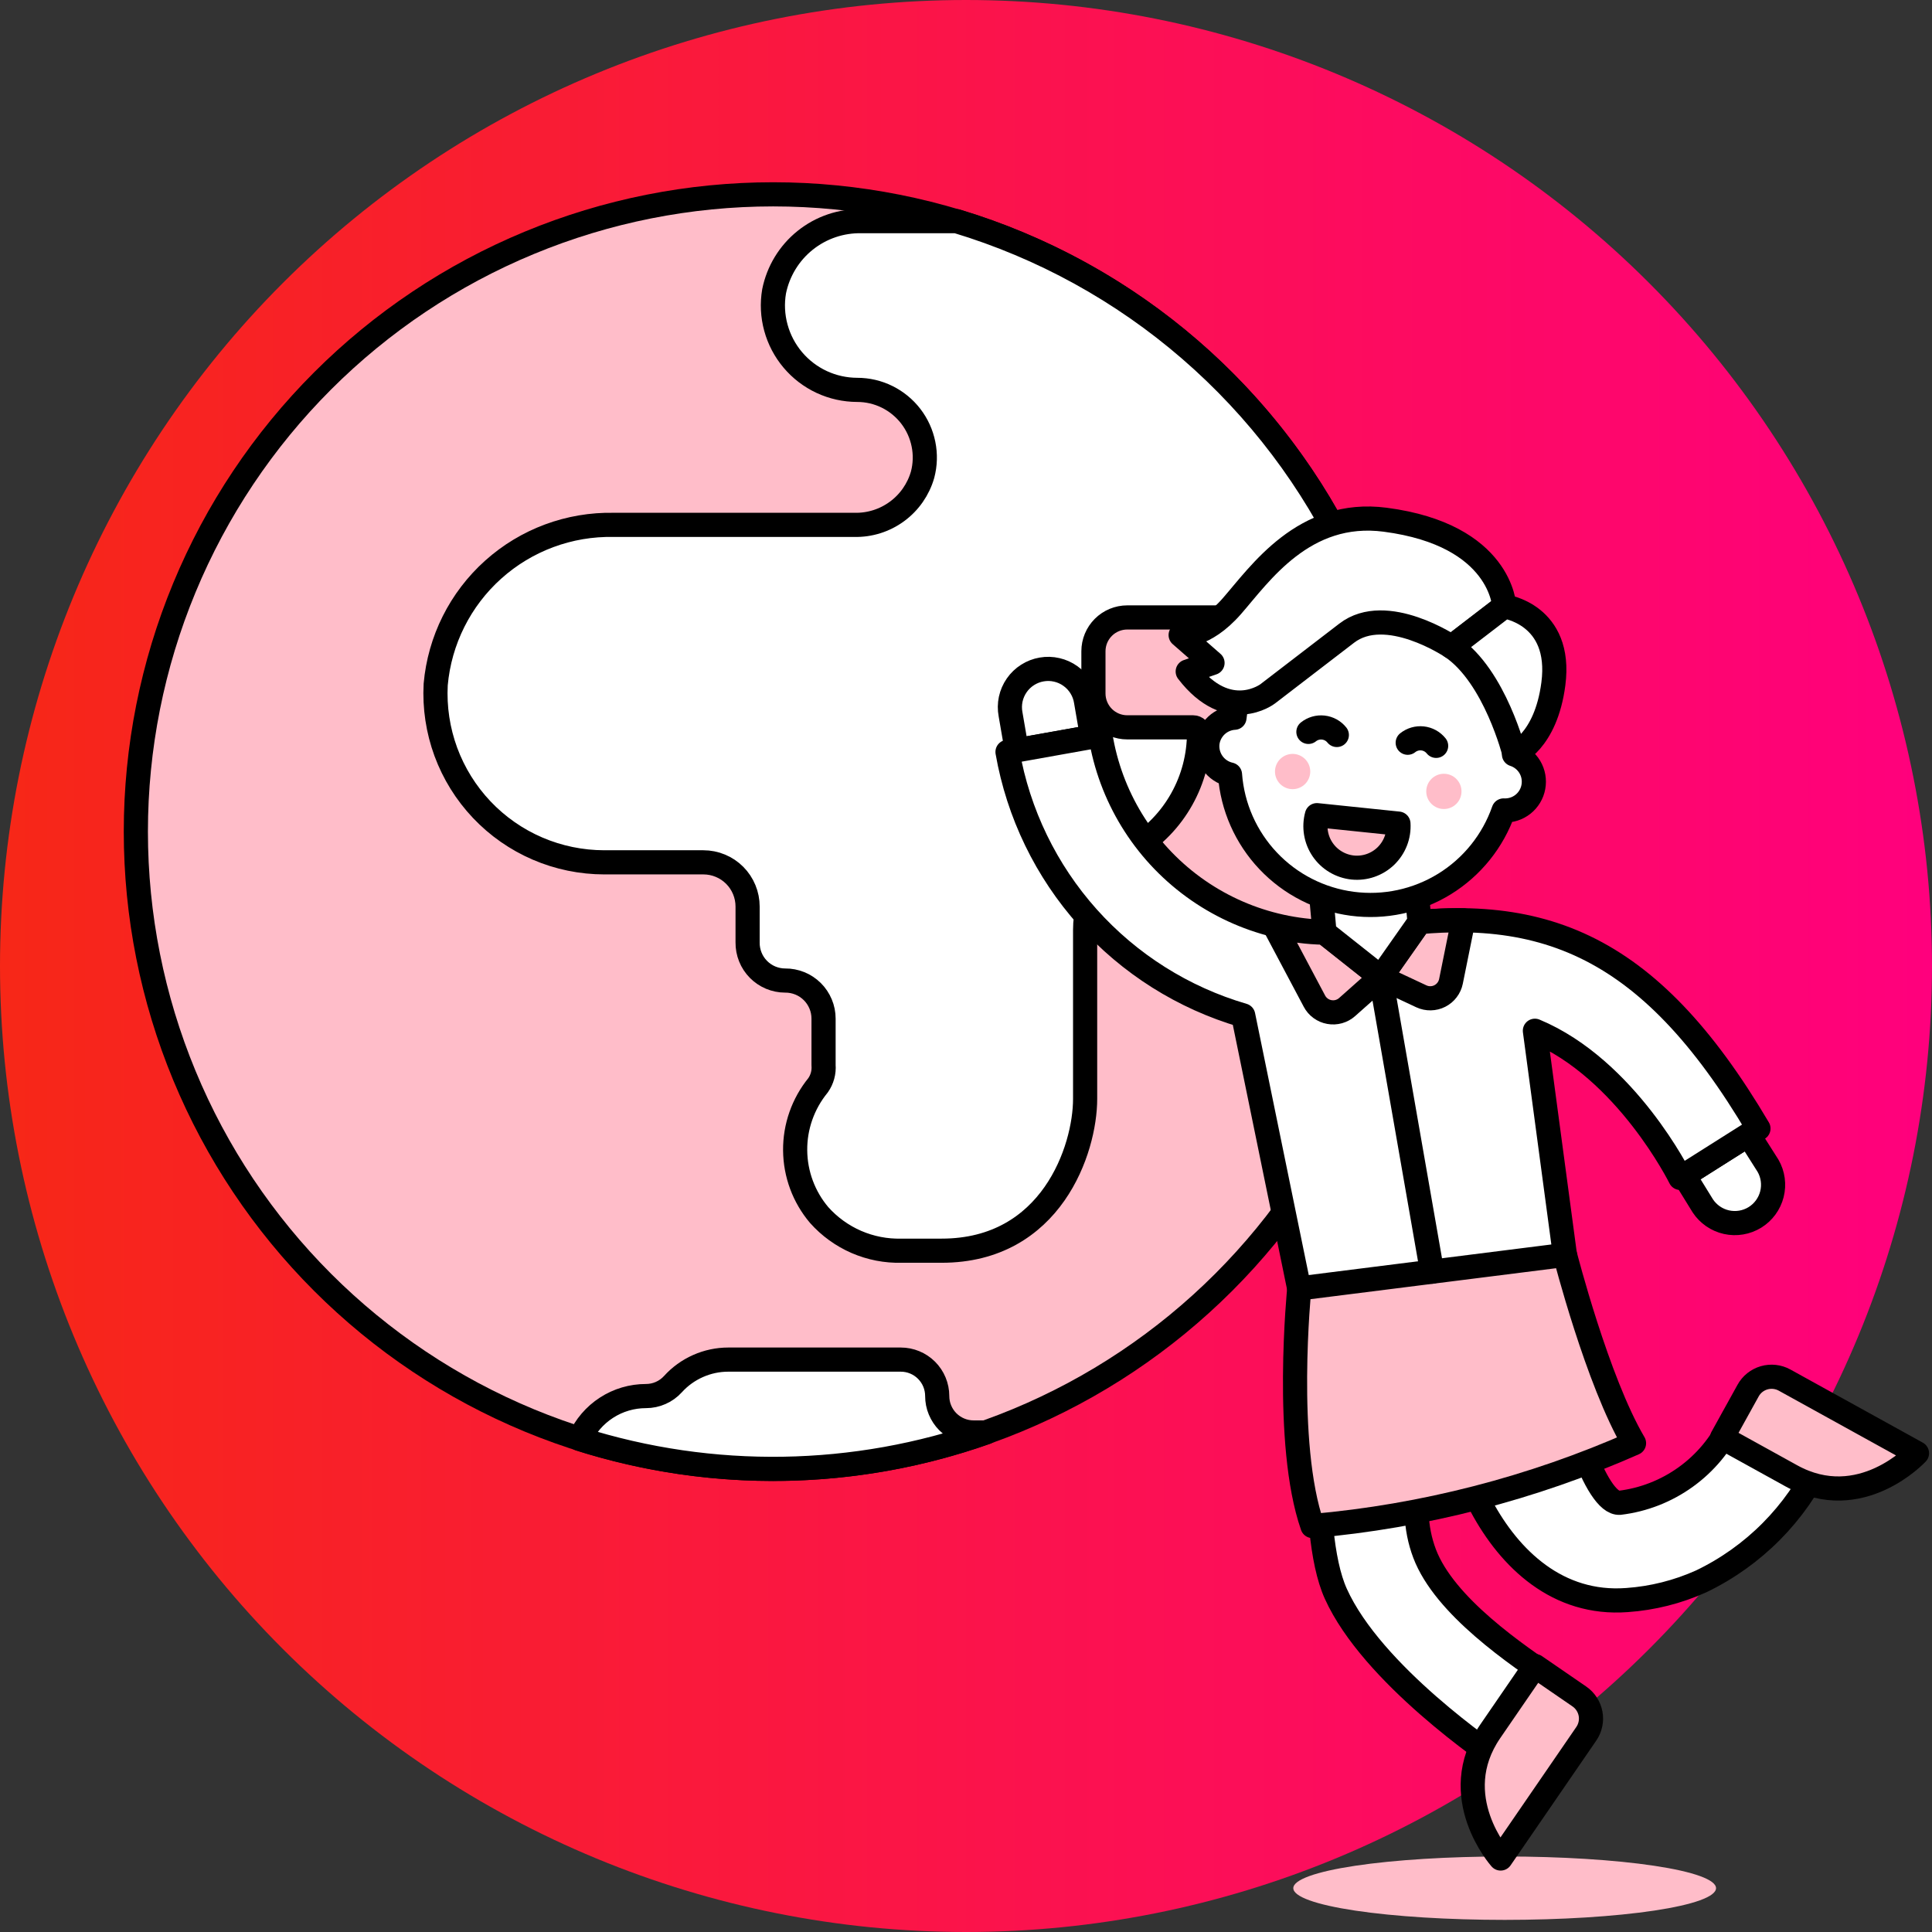 <?xml version="1.0" encoding="UTF-8"?> <svg xmlns="http://www.w3.org/2000/svg" width="70" height="70" viewBox="0 0 70 70" fill="none"><rect x="0" y="0" width="70" height="70" fill="#333333" stroke="none"/><g clip-path="url(#clip0_2531_24506)"><path d="M0 35C0 44.283 3.687 53.185 10.251 59.749C16.815 66.312 25.717 70 35 70C44.283 70 53.185 66.312 59.749 59.749C66.312 53.185 70 44.283 70 35C70 25.717 66.312 16.815 59.749 10.251C53.185 3.687 44.283 0 35 0C25.717 0 16.815 3.687 10.251 10.251C3.687 16.815 0 25.717 0 35Z" fill="url(#paint0_linear_2531_24506)"></path><path d="M4.922 30.131C4.922 33.163 5.519 36.166 6.68 38.967C7.84 41.769 9.541 44.314 11.685 46.458C13.829 48.602 16.374 50.303 19.176 51.464C21.977 52.624 24.98 53.221 28.012 53.221C31.044 53.221 34.047 52.624 36.848 51.464C39.65 50.303 42.195 48.602 44.339 46.458C46.483 44.314 48.184 41.769 49.345 38.967C50.505 36.166 51.102 33.163 51.102 30.131C51.102 27.099 50.505 24.096 49.345 21.295C48.184 18.494 46.483 15.948 44.339 13.804C42.195 11.66 39.65 9.959 36.848 8.799C34.047 7.638 31.044 7.041 28.012 7.041C24.98 7.041 21.977 7.638 19.176 8.799C16.374 9.959 13.829 11.66 11.685 13.804C9.541 15.948 7.84 18.494 6.68 21.295C5.519 24.096 4.922 27.099 4.922 30.131Z" fill="#FFBDC9" stroke="black" stroke-width="0.875" stroke-linecap="round" stroke-linejoin="round"></path><path d="M48.942 20.37C47.564 17.422 45.579 14.798 43.118 12.669C40.657 10.539 37.775 8.953 34.659 8.013H31.226C30.481 7.996 29.755 8.241 29.174 8.706C28.593 9.171 28.194 9.826 28.047 10.556C27.972 10.994 27.994 11.444 28.112 11.873C28.229 12.302 28.438 12.7 28.725 13.04C29.012 13.38 29.369 13.653 29.773 13.841C30.176 14.028 30.615 14.125 31.06 14.126C31.435 14.126 31.805 14.212 32.141 14.378C32.477 14.544 32.77 14.784 32.999 15.081C33.228 15.378 33.385 15.724 33.459 16.091C33.534 16.458 33.523 16.838 33.427 17.2C33.274 17.733 32.949 18.2 32.503 18.528C32.057 18.857 31.515 19.029 30.961 19.017H22.237C20.629 18.984 19.068 19.563 17.871 20.637C16.673 21.711 15.928 23.199 15.786 24.801C15.742 25.631 15.867 26.46 16.153 27.24C16.44 28.019 16.883 28.732 17.454 29.335C18.025 29.938 18.713 30.418 19.476 30.746C20.239 31.074 21.061 31.243 21.892 31.244H25.485C25.695 31.244 25.904 31.285 26.098 31.366C26.293 31.446 26.469 31.564 26.618 31.713C26.767 31.862 26.885 32.039 26.965 32.233C27.046 32.428 27.087 32.637 27.087 32.847V34.149C27.085 34.329 27.119 34.507 27.186 34.674C27.253 34.841 27.353 34.993 27.479 35.121C27.606 35.249 27.756 35.351 27.922 35.421C28.088 35.49 28.266 35.527 28.446 35.527C28.628 35.525 28.809 35.56 28.978 35.628C29.147 35.696 29.3 35.798 29.43 35.926C29.559 36.054 29.662 36.207 29.732 36.375C29.803 36.543 29.839 36.723 29.839 36.906V38.59C29.86 38.851 29.789 39.111 29.638 39.324C29.096 39.989 28.802 40.822 28.81 41.68C28.817 42.538 29.124 43.366 29.678 44.021C30.052 44.441 30.513 44.774 31.028 44.998C31.544 45.221 32.102 45.33 32.664 45.315H34.119C38.093 45.315 39.316 41.647 39.316 39.813V33.689C39.315 33.08 39.481 32.483 39.796 31.963C40.111 31.442 40.563 31.019 41.102 30.737C41.817 30.299 42.408 29.685 42.817 28.954C43.227 28.223 43.442 27.398 43.443 26.56C43.441 26.505 43.419 26.452 43.379 26.414C43.34 26.375 43.287 26.353 43.232 26.353H40.843C40.518 26.353 40.206 26.224 39.976 25.994C39.747 25.764 39.617 25.452 39.617 25.127V23.596C39.617 23.271 39.747 22.959 39.976 22.73C40.206 22.5 40.518 22.371 40.843 22.371H46.069C46.695 22.372 47.306 22.18 47.82 21.822C48.334 21.465 48.726 20.958 48.942 20.37Z" fill="white" stroke="black" stroke-width="0.875" stroke-linecap="round" stroke-linejoin="round"></path><path d="M21.002 52.137C21.21 51.674 21.547 51.28 21.974 51.004C22.4 50.728 22.897 50.582 23.405 50.582C23.589 50.582 23.771 50.544 23.939 50.469C24.108 50.395 24.258 50.286 24.382 50.15C24.635 49.87 24.945 49.647 25.29 49.494C25.634 49.341 26.008 49.261 26.385 49.261H32.637C32.987 49.261 33.323 49.4 33.57 49.647C33.818 49.895 33.957 50.23 33.957 50.58C33.957 50.753 33.99 50.925 34.057 51.085C34.123 51.245 34.22 51.391 34.342 51.514C34.465 51.636 34.61 51.734 34.77 51.8C34.93 51.867 35.101 51.901 35.275 51.901H35.726C30.973 53.576 25.804 53.658 21 52.137H21.002Z" fill="white" stroke="black" stroke-width="0.875" stroke-linecap="round" stroke-linejoin="round"></path><path d="M46.859 68.412C46.859 68.717 47.666 69.009 49.102 69.225C50.538 69.44 52.486 69.561 54.517 69.561C56.548 69.561 58.496 69.44 59.932 69.225C61.368 69.009 62.175 68.717 62.175 68.412C62.175 68.108 61.368 67.816 59.932 67.6C58.496 67.385 56.548 67.264 54.517 67.264C52.486 67.264 50.538 67.385 49.102 67.6C47.666 67.816 46.859 68.108 46.859 68.412Z" fill="#FFBDC9"></path><path d="M64.058 42.236C64.238 42.549 64.289 42.919 64.2 43.269C64.111 43.618 63.89 43.92 63.583 44.109C63.276 44.298 62.907 44.36 62.555 44.282C62.203 44.204 61.895 43.992 61.696 43.691L61.016 42.589L63.347 41.115L64.058 42.236Z" fill="white" stroke="black" stroke-width="0.875" stroke-linecap="round" stroke-linejoin="round"></path><path d="M36.614 25.879C36.58 25.699 36.582 25.513 36.62 25.333C36.659 25.153 36.733 24.982 36.838 24.831C36.943 24.68 37.077 24.551 37.232 24.453C37.387 24.354 37.561 24.287 37.742 24.256C37.923 24.224 38.109 24.229 38.288 24.271C38.468 24.312 38.637 24.388 38.786 24.496C38.936 24.603 39.063 24.739 39.159 24.896C39.256 25.052 39.32 25.227 39.348 25.409L39.57 26.697L36.839 27.185L36.614 25.879Z" fill="white" stroke="black" stroke-width="0.875" stroke-linecap="round" stroke-linejoin="round"></path><path d="M52.681 49.733C51.987 51.278 53.936 58.349 58.949 57.973C59.877 57.908 60.786 57.679 61.635 57.297C63.536 56.384 65.065 54.844 65.965 52.937C66.057 52.724 66.106 52.495 66.109 52.263C66.113 52.032 66.07 51.801 65.984 51.586C65.899 51.37 65.772 51.174 65.61 51.008C65.448 50.842 65.256 50.709 65.043 50.617C64.83 50.525 64.601 50.476 64.369 50.473C64.138 50.47 63.907 50.512 63.692 50.598C63.477 50.683 63.28 50.811 63.114 50.972C62.948 51.134 62.815 51.327 62.723 51.539C62.35 52.326 61.785 53.006 61.078 53.514C60.372 54.023 59.548 54.345 58.684 54.449C57.842 54.512 56.648 51.123 56.398 47.975L48.111 47.563C47.909 49.355 47.333 55.382 48.398 57.742C49.714 60.661 53.988 63.57 54.47 63.893C54.859 64.145 55.332 64.233 55.786 64.139C56.24 64.045 56.639 63.776 56.897 63.391C57.155 63.005 57.25 62.533 57.163 62.078C57.076 61.622 56.813 61.219 56.431 60.956C54.93 59.953 52.334 58.186 51.616 56.29C50.915 54.44 51.535 52.286 52.681 49.733Z" fill="white" stroke="black" stroke-width="0.875" stroke-linecap="round" stroke-linejoin="round"></path><path d="M62.395 52.086L64.905 53.473C67.415 54.861 69.456 52.653 69.456 52.653L64.658 50.003C64.546 49.941 64.423 49.902 64.296 49.888C64.169 49.874 64.04 49.885 63.918 49.92C63.795 49.956 63.68 50.015 63.58 50.095C63.48 50.175 63.397 50.274 63.336 50.386L62.395 52.086Z" fill="#FFBDC9" stroke="black" stroke-width="0.875" stroke-linecap="round" stroke-linejoin="round"></path><path d="M55.619 60.364L53.995 62.729C52.371 65.094 54.371 67.337 54.371 67.337L57.474 62.819C57.62 62.606 57.676 62.344 57.629 62.091C57.581 61.837 57.435 61.612 57.222 61.466L55.619 60.364Z" fill="#FFBDC9" stroke="black" stroke-width="0.875" stroke-linecap="round" stroke-linejoin="round"></path><path d="M39.871 26.643C40.225 28.847 41.435 30.823 43.239 32.139C45.042 33.455 47.293 34.005 49.501 33.67C55.686 32.564 59.693 34.077 63.712 40.888L60.879 42.678C60.879 42.678 58.929 38.73 55.612 37.346L56.975 47.52C56.975 47.52 52.284 48.429 47.601 49.266L45.044 36.791C42.871 36.156 40.919 34.925 39.41 33.238C37.901 31.55 36.894 29.474 36.504 27.244L39.871 26.643Z" fill="white" stroke="black" stroke-width="0.875" stroke-linecap="round" stroke-linejoin="round"></path><path d="M51.432 33.41L50.027 35.41L51.499 36.099C51.604 36.148 51.718 36.172 51.834 36.17C51.95 36.168 52.063 36.14 52.166 36.088C52.269 36.036 52.359 35.961 52.429 35.869C52.5 35.777 52.548 35.671 52.571 35.558L53.019 33.345C52.489 33.339 51.96 33.361 51.432 33.41Z" fill="#FFBDC9" stroke="black" stroke-width="0.875" stroke-linecap="round" stroke-linejoin="round"></path><path d="M47.553 55.291C46.509 52.295 47.075 46.682 47.075 46.682L56.704 45.468C56.704 45.468 57.875 50.041 59.204 52.29C55.511 53.923 51.575 54.937 47.553 55.291Z" fill="#FFBDC9" stroke="black" stroke-width="0.875" stroke-linecap="round" stroke-linejoin="round"></path><path d="M49.715 33.633L51.887 46.075" stroke="black" stroke-width="0.875" stroke-linecap="round" stroke-linejoin="round"></path><path d="M46.18 33.552L47.624 36.273C47.678 36.376 47.755 36.465 47.849 36.533C47.943 36.602 48.05 36.648 48.165 36.668C48.279 36.689 48.396 36.683 48.508 36.652C48.62 36.62 48.723 36.564 48.809 36.487L50.025 35.407L47.984 33.792C47.375 33.782 46.77 33.701 46.18 33.552Z" fill="#FFBDC9" stroke="black" stroke-width="0.875" stroke-linecap="round" stroke-linejoin="round"></path><path d="M47.989 33.792L50.027 35.407L51.433 33.405L51.197 30.943L47.789 31.539L47.989 33.792Z" fill="white" stroke="black" stroke-width="0.875" stroke-linecap="round" stroke-linejoin="round"></path><path d="M43.75 26.907C43.784 26.667 43.9 26.446 44.078 26.281C44.256 26.117 44.485 26.019 44.727 26.005L44.815 25.329C44.991 23.986 45.693 22.768 46.767 21.943C47.842 21.118 49.199 20.753 50.542 20.929C51.885 21.105 53.103 21.807 53.929 22.881C54.754 23.955 55.118 25.313 54.943 26.656L54.854 27.332C55.094 27.41 55.298 27.572 55.428 27.789C55.557 28.006 55.603 28.263 55.557 28.512C55.512 28.761 55.377 28.984 55.179 29.141C54.98 29.298 54.732 29.377 54.479 29.364C54.092 30.472 53.336 31.413 52.337 32.029C51.337 32.645 50.156 32.898 48.993 32.745C47.829 32.592 46.753 32.043 45.947 31.19C45.14 30.337 44.652 29.233 44.565 28.062C44.31 28.005 44.085 27.855 43.935 27.642C43.784 27.428 43.718 27.166 43.75 26.907Z" fill="white" stroke="black" stroke-width="0.875" stroke-linecap="round" stroke-linejoin="round"></path><path d="M51.676 28.674C51.676 28.843 51.743 29.006 51.863 29.125C51.983 29.245 52.145 29.312 52.314 29.312C52.484 29.312 52.646 29.245 52.766 29.125C52.886 29.006 52.953 28.843 52.953 28.674C52.953 28.504 52.886 28.342 52.766 28.222C52.646 28.102 52.484 28.035 52.314 28.035C52.145 28.035 51.983 28.102 51.863 28.222C51.743 28.342 51.676 28.504 51.676 28.674Z" fill="#FFBDC9"></path><path d="M46.195 27.954C46.195 28.123 46.263 28.286 46.382 28.406C46.502 28.525 46.665 28.593 46.834 28.593C47.003 28.593 47.166 28.525 47.286 28.406C47.405 28.286 47.473 28.123 47.473 27.954C47.473 27.785 47.405 27.622 47.286 27.503C47.166 27.383 47.003 27.315 46.834 27.315C46.665 27.315 46.502 27.383 46.382 27.503C46.263 27.622 46.195 27.785 46.195 27.954Z" fill="#FFBDC9"></path><path d="M52.592 23.438C52.592 23.438 50.227 21.84 48.795 22.94L45.931 25.139C45.931 25.139 44.5 26.239 43.033 24.33L43.932 24.019L42.777 23.009C42.777 23.009 43.62 23.12 44.631 21.965C45.643 20.809 47.239 18.442 50.192 18.831C54.412 19.384 54.502 21.97 54.502 21.97L52.592 23.438Z" fill="white" stroke="black" stroke-width="0.875" stroke-linecap="round" stroke-linejoin="round"></path><path d="M54.503 21.971C54.503 21.971 56.612 22.247 56.281 24.779C56.005 26.889 54.871 27.316 54.871 27.316C54.871 27.316 54.171 24.502 52.594 23.437L54.503 21.971Z" fill="white" stroke="black" stroke-width="0.875" stroke-linecap="round" stroke-linejoin="round"></path><path d="M47.406 26.518C47.558 26.396 47.751 26.34 47.944 26.361C48.138 26.382 48.315 26.479 48.436 26.63" stroke="black" stroke-width="0.875" stroke-linecap="round" stroke-linejoin="round"></path><path d="M52.034 27.024C51.912 26.872 51.735 26.775 51.542 26.754C51.349 26.733 51.155 26.79 51.004 26.911" stroke="black" stroke-width="0.875" stroke-linecap="round" stroke-linejoin="round"></path><path d="M47.714 29.535C47.656 29.746 47.645 29.967 47.681 30.183C47.717 30.398 47.799 30.603 47.923 30.784C48.046 30.964 48.207 31.116 48.395 31.227C48.583 31.339 48.793 31.409 49.01 31.432C49.228 31.454 49.448 31.429 49.654 31.358C49.861 31.287 50.05 31.172 50.208 31.021C50.365 30.869 50.489 30.685 50.568 30.482C50.648 30.278 50.682 30.06 50.668 29.841L47.714 29.535Z" fill="#FFBDC9" stroke="black" stroke-width="0.875" stroke-linecap="round" stroke-linejoin="round"></path></g><defs><linearGradient id="paint0_linear_2531_24506" x1="0" y1="35" x2="70" y2="35" gradientUnits="userSpaceOnUse"><stop stop-color="#F72717"></stop><stop offset="1" stop-color="#FF007D"></stop></linearGradient><clipPath id="clip0_2531_24506"><rect width="70" height="70" fill="white"></rect></clipPath></defs></svg> 